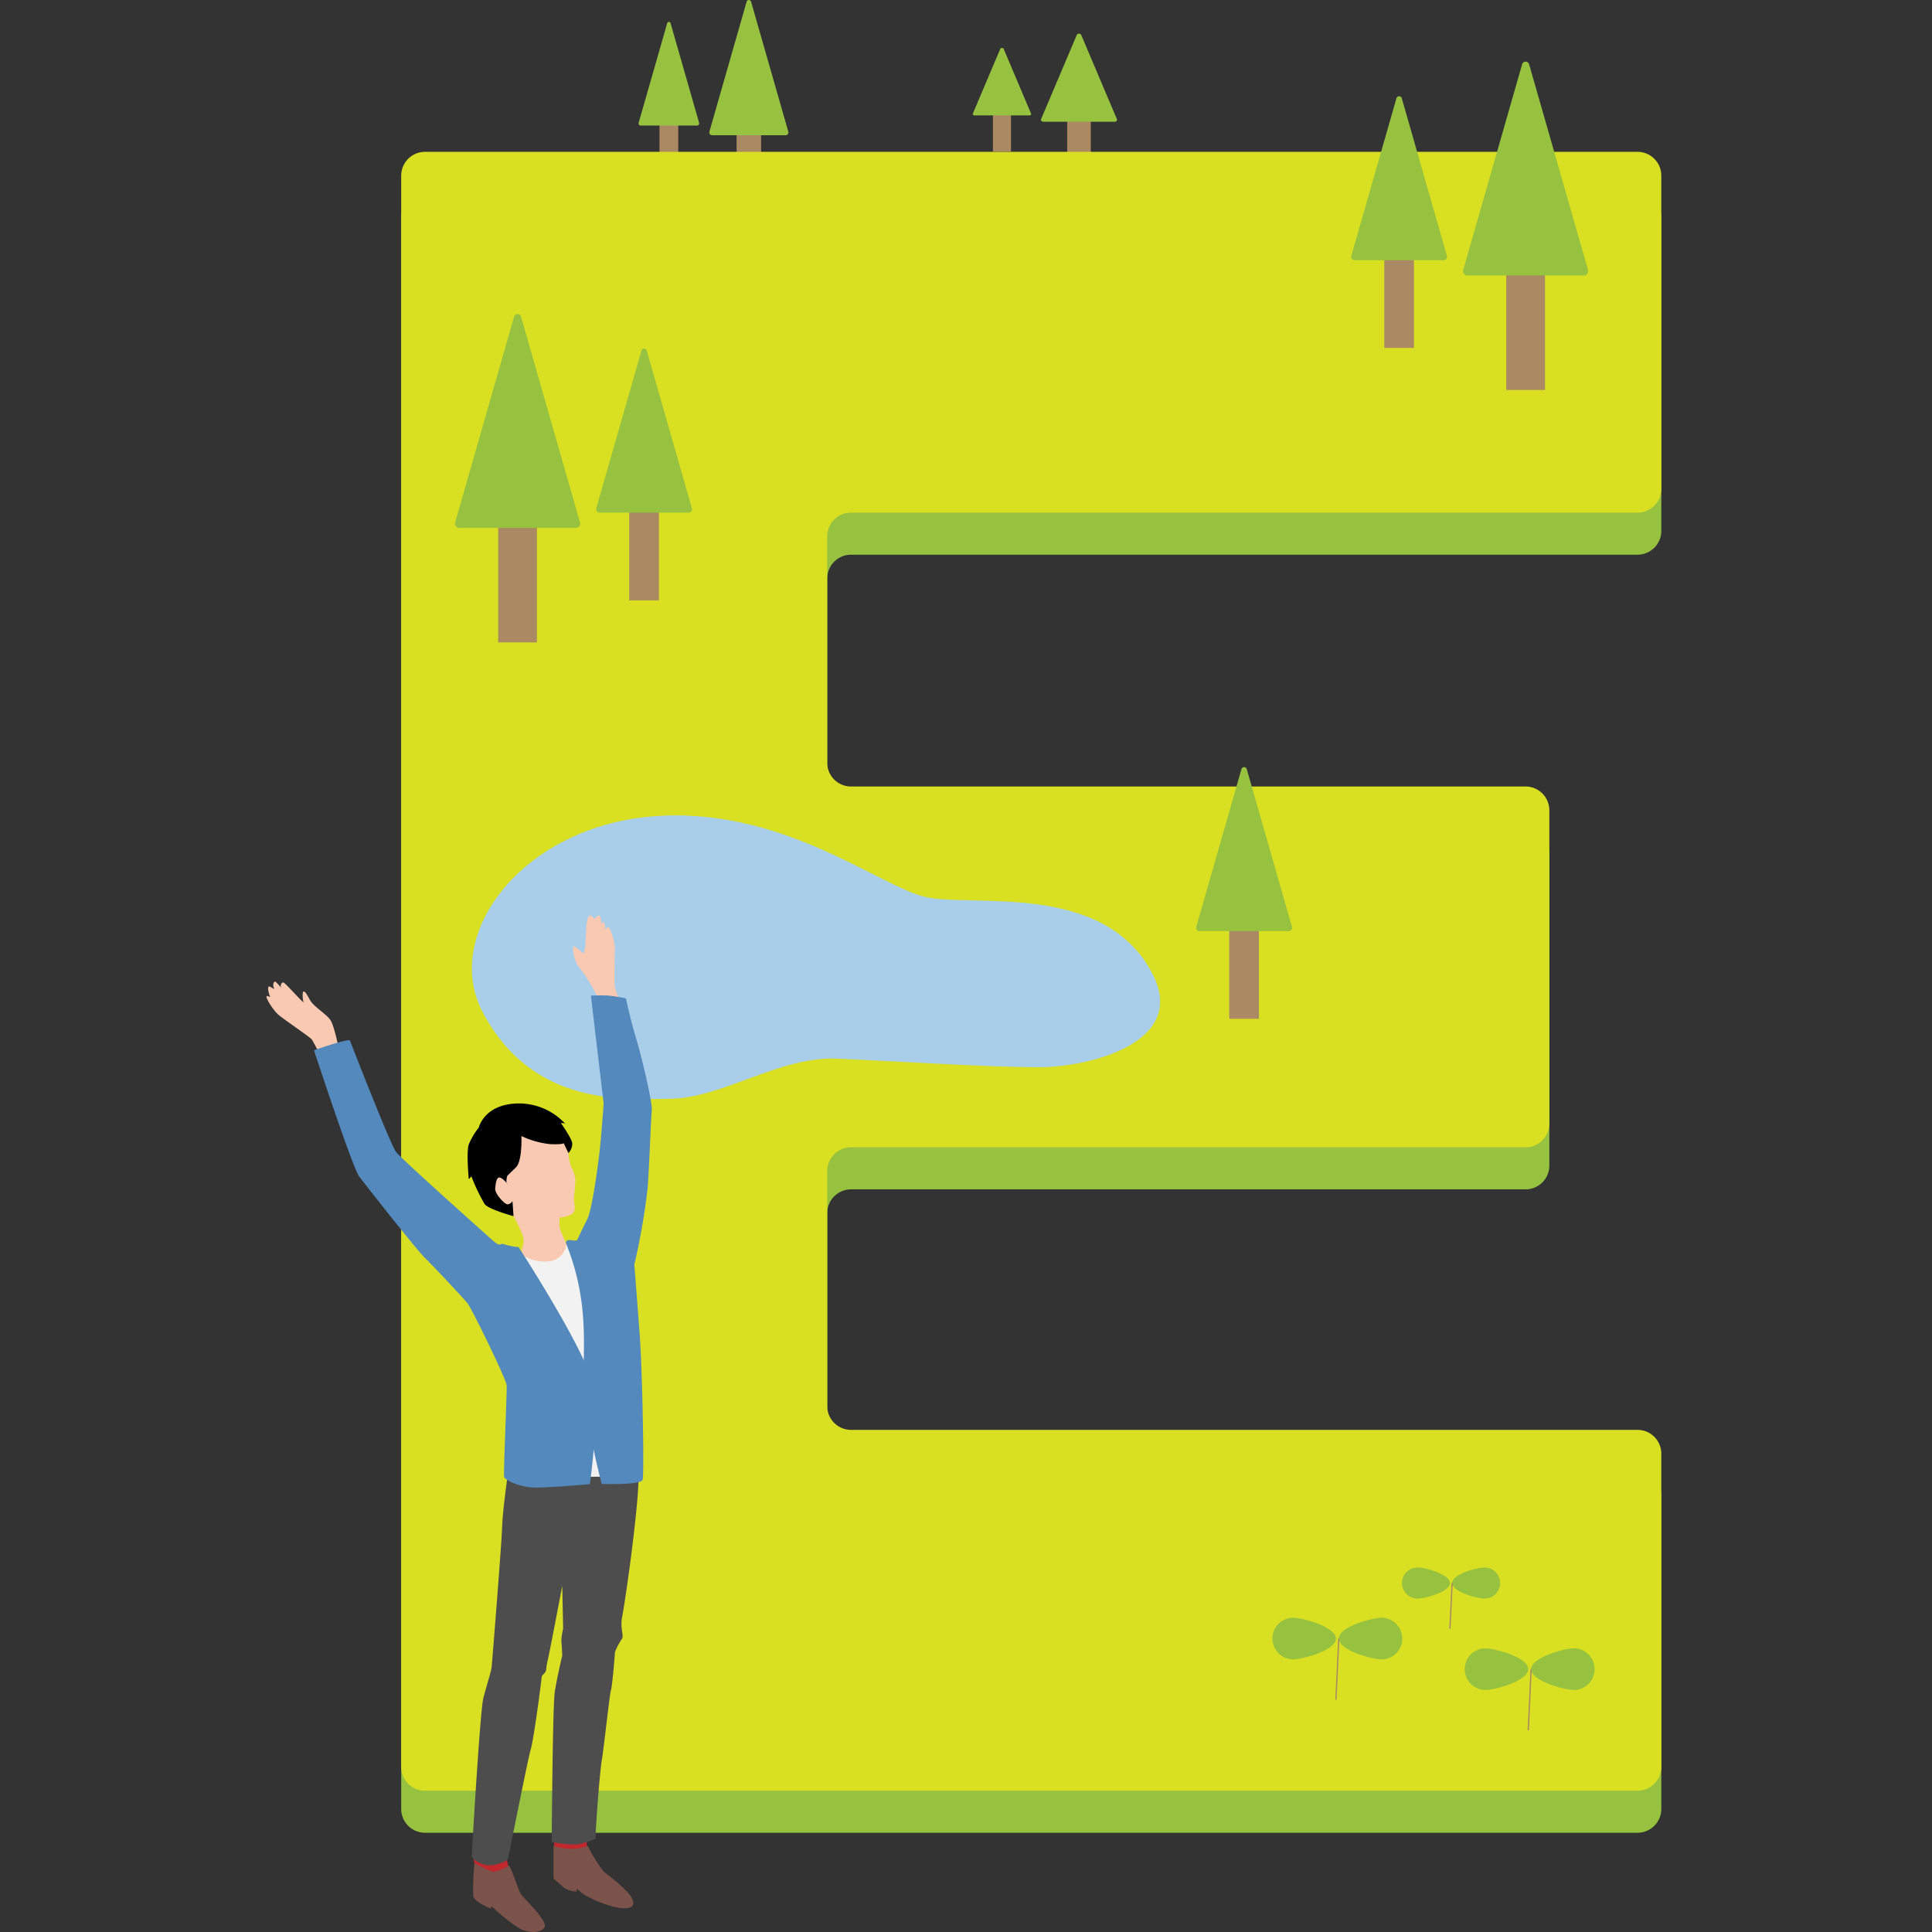<svg xmlns="http://www.w3.org/2000/svg" xmlns:xlink="http://www.w3.org/1999/xlink" width="348" height="348" viewBox="0 0 348 348">
  <rect x="0" y="0" width="348" height="348" fill="#333333" stroke="none"/>
  <defs>
    <clipPath id="clip-path">
      <rect id="長方形_1204" data-name="長方形 1204" width="251.242" height="348" fill="none"/>
    </clipPath>
  </defs>
  <g id="グループ_1873" data-name="グループ 1873" transform="translate(317 22108)">
    <rect id="長方形_1187" data-name="長方形 1187" width="348" height="348" transform="translate(-317 -22108)" fill="none"/>
    <g id="グループ_1872" data-name="グループ 1872" transform="translate(-269 -22108)">
      <g id="グループ_1871" data-name="グループ 1871" transform="translate(0 0)" clip-path="url(#clip-path)">
        <path id="パス_719" data-name="パス 719" d="M230.962,76.9H89.3a4.289,4.289,0,0,0-4.288,4.288V121.94a4.288,4.288,0,0,0,4.288,4.288H210.79a4.291,4.291,0,0,1,4.291,4.291v56.41a4.288,4.288,0,0,1-4.291,4.288H89.3a4.29,4.29,0,0,0-4.288,4.291v42.318a4.288,4.288,0,0,0,4.288,4.288H230.962a4.288,4.288,0,0,1,4.288,4.291V302.82a4.286,4.286,0,0,1-4.288,4.288H12.562a4.286,4.286,0,0,1-4.288-4.288V16.2a4.288,4.288,0,0,1,4.288-4.288h218.4A4.288,4.288,0,0,1,235.25,16.2V72.609a4.288,4.288,0,0,1-4.288,4.288" transform="translate(15.992 23.016)" fill="#97c240"/>
        <rect id="長方形_1195" data-name="長方形 1195" width="4.414" height="15.353" transform="translate(84.68 22.04)" fill="#aa8963"/>
        <path id="パス_720" data-name="パス 720" d="M34.728.349l6.681,23.325a.508.508,0,0,1-.411.683H27.633a.51.51,0,0,1-.411-.683L33.9.349a.418.418,0,0,1,.824,0" transform="translate(52.571 -0.001)" fill="#97c240"/>
        <rect id="長方形_1196" data-name="長方形 1196" width="3.382" height="11.767" transform="translate(70.79 20.838)" fill="#aa8963"/>
        <path id="パス_721" data-name="パス 721" d="M28.623,1.614,33.744,19.49a.39.39,0,0,1-.317.522H23.186a.39.39,0,0,1-.314-.522L27.993,1.614a.319.319,0,0,1,.631,0" transform="translate(44.173 2.601)" fill="#97c240"/>
        <rect id="長方形_1197" data-name="長方形 1197" width="4.253" height="10.001" transform="translate(144.229 20.416)" fill="#aa8963"/>
        <path id="パス_722" data-name="パス 722" d="M54.817,2.295l6.438,15.192c.091.22-.111.446-.4.446H47.983c-.287,0-.49-.226-.4-.446L54.022,2.295a.46.46,0,0,1,.795,0" transform="translate(91.934 3.993)" fill="#97c240"/>
        <rect id="長方形_1198" data-name="長方形 1198" width="3.258" height="7.664" transform="translate(130.849 19.632)" fill="#aa8963"/>
        <path id="パス_723" data-name="パス 723" d="M48.936,3.118l4.933,11.643c.07.167-.085.34-.305.34H43.7c-.22,0-.375-.173-.305-.34L48.329,3.118a.35.35,0,0,1,.607,0" transform="translate(83.845 5.686)" fill="#97c240"/>
        <path id="パス_724" data-name="パス 724" d="M230.962,74.314H89.3A4.289,4.289,0,0,0,85.009,78.6v40.755a4.288,4.288,0,0,0,4.288,4.288H210.79a4.291,4.291,0,0,1,4.291,4.291v56.41a4.288,4.288,0,0,1-4.291,4.288H89.3a4.29,4.29,0,0,0-4.288,4.291v42.318A4.288,4.288,0,0,0,89.3,239.53H230.962a4.288,4.288,0,0,1,4.288,4.291v56.416a4.286,4.286,0,0,1-4.288,4.288H12.562a4.286,4.286,0,0,1-4.288-4.288V13.613a4.288,4.288,0,0,1,4.288-4.288h218.4a4.288,4.288,0,0,1,4.288,4.288V70.026a4.288,4.288,0,0,1-4.288,4.288" transform="translate(15.992 18.024)" fill="#d9e021"/>
        <path id="パス_725" data-name="パス 725" d="M14.513,85.422C7.266,71.535,21.5,52.369,44.8,50.283S85.81,62.742,94.178,64.742,126.468,61.786,135.2,78.6c6.479,12.479-11.52,16.82-20.275,16.832-9.253.012-26.041-1.085-36.508-1.543s-20.759,7.224-30.332,7.235c-7.4.009-24.463,1.748-33.572-15.7" transform="translate(24.383 96.796)" fill="#a9ceea"/>
        <rect id="長方形_1199" data-name="長方形 1199" width="6.98" height="24.284" transform="translate(223.313 45.964)" fill="#aa8963"/>
        <path id="パス_726" data-name="パス 726" d="M85.4,4.337,95.973,41.23a.809.809,0,0,1-.651,1.082H74.182a.808.808,0,0,1-.651-1.082L84.1,4.337a.66.66,0,0,1,1.3,0" transform="translate(142.051 7.312)" fill="#97c240"/>
        <rect id="長方形_1200" data-name="長方形 1200" width="5.35" height="18.612" transform="translate(201.34 44.06)" fill="#aa8963"/>
        <path id="パス_727" data-name="パス 727" d="M75.747,6.338l8.1,28.273a.62.62,0,0,1-.5.83h-16.2a.618.618,0,0,1-.5-.83l8.1-28.273a.505.505,0,0,1,1,0" transform="translate(128.767 11.429)" fill="#97c240"/>
        <rect id="長方形_1201" data-name="長方形 1201" width="5.35" height="18.612" transform="translate(173.419 164.899)" fill="#aa8963"/>
        <path id="パス_728" data-name="パス 728" d="M66.227,47.54l8.1,28.273a.62.62,0,0,1-.5.83h-16.2a.618.618,0,0,1-.5-.83l8.1-28.273a.505.505,0,0,1,1,0" transform="translate(110.366 91.067)" fill="#97c240"/>
        <rect id="長方形_1202" data-name="長方形 1202" width="6.98" height="24.284" transform="translate(41.737 91.429)" fill="#aa8963"/>
        <path id="パス_729" data-name="パス 729" d="M22.189,19.839,11.619,56.732a.809.809,0,0,0,.651,1.082H33.41a.808.808,0,0,0,.651-1.082L23.491,19.839a.66.66,0,0,0-1.3,0" transform="translate(22.387 37.275)" fill="#97c240"/>
        <rect id="長方形_1203" data-name="長方形 1203" width="5.35" height="18.612" transform="translate(65.341 89.525)" fill="#aa8963"/>
        <path id="パス_730" data-name="パス 730" d="M28.378,21.84l-8.1,28.273a.62.62,0,0,0,.5.83h16.2a.618.618,0,0,0,.5-.83l-8.1-28.273a.505.505,0,0,0-1,0" transform="translate(39.139 41.392)" fill="#97c240"/>
        <path id="パス_731" data-name="パス 731" d="M73.239,103.106c0,2.071-5.833,3.751-7.837,3.751a3.753,3.753,0,0,1,0-7.5c2,0,7.837,1.681,7.837,3.751" transform="translate(119.396 192.038)" fill="#97c240"/>
        <path id="パス_732" data-name="パス 732" d="M65.856,103.106c0,2.071,5.833,3.751,7.837,3.751a3.753,3.753,0,0,0,0-7.5c-2,0-7.837,1.681-7.837,3.751" transform="translate(127.29 192.038)" fill="#97c240"/>
        <line id="線_19" data-name="線 19" y1="11.022" x2="0.513" transform="translate(192.635 295.143)" fill="none" stroke="#aa8963" stroke-miterlimit="10" stroke-width="0.228"/>
        <path id="パス_733" data-name="パス 733" d="M85.05,104.985c0,2.071-5.831,3.751-7.834,3.751a3.753,3.753,0,0,1,0-7.5c2,0,7.834,1.681,7.834,3.751" transform="translate(142.225 195.67)" fill="#97c240"/>
        <path id="パス_734" data-name="パス 734" d="M77.668,104.985c0,2.071,5.833,3.751,7.837,3.751a3.753,3.753,0,0,0,0-7.5c-2,0-7.837,1.681-7.837,3.751" transform="translate(150.12 195.67)" fill="#97c240"/>
        <line id="線_20" data-name="線 20" y1="11.022" x2="0.513" transform="translate(227.277 300.654)" fill="none" stroke="#aa8963" stroke-miterlimit="10" stroke-width="0.228"/>
        <path id="パス_735" data-name="パス 735" d="M78.327,99.07c0,1.546-4.352,2.8-5.851,2.8a2.8,2.8,0,0,1,0-5.6c1.5,0,5.851,1.255,5.851,2.8" transform="translate(134.847 186.073)" fill="#97c240"/>
        <path id="パス_736" data-name="パス 736" d="M72.816,99.07c0,1.546,4.352,2.8,5.851,2.8a2.8,2.8,0,0,0,0-5.6c-1.5,0-5.851,1.255-5.851,2.8" transform="translate(140.742 186.073)" fill="#97c240"/>
        <line id="線_21" data-name="線 21" y1="8.227" x2="0.381" transform="translate(213.175 285.143)" fill="none" stroke="#aa8963" stroke-miterlimit="10" stroke-width="0.228"/>
        <path id="パス_737" data-name="パス 737" d="M26.254,69.967a19.022,19.022,0,0,1,1.959,3.54,10.707,10.707,0,0,0,.5,2.546,5.389,5.389,0,0,1,.754,2.241c0,.757-.214,3-.261,3.493s.449,1.933-.164,2.569a4.8,4.8,0,0,1-2.4.757,9.771,9.771,0,0,0,0,1.9c.117.39,1.264,3.085,1.264,3.085l.836,3.863L23.8,96.034l-3.822-2.877-.153-2.4A3.471,3.471,0,0,0,20,88.414a26.053,26.053,0,0,0-1.675-3.54s-2.428-1.32-2.663-1.484-2.123-2.713-2.123-2.713l3.326-5.757,2.076-5.5Z" transform="translate(26.171 134.186)" fill="#f9c9b2"/>
        <path id="パス_738" data-name="パス 738" d="M14.376,72.1s.921-4.033,6.652-4.317a11.316,11.316,0,0,1,8.942,3.681,1,1,0,0,0-.8-.141s1.889,2.64,2.03,3.584a2.45,2.45,0,0,1-.683,1.792l-.862-1.78s-.012.273-2.417.179a15.6,15.6,0,0,1-5.191-1.464s.188,4.528-.991,5.66-1.557,1.51-1.557,1.51-.328,1.132,0,1.464-.607-.9-1.273-1.132-.8.988-.9,1.933,1.6,2.736,2.123,2.854.991-.543.991-.543l.188,2.689s-4.388-1.179-5.188-2.147a32.712,32.712,0,0,1-2.4-5.024l-.472.519s-.472-4.907,0-6.273A12.942,12.942,0,0,1,14.376,72.1" transform="translate(23.872 130.989)"/>
        <path id="パス_739" data-name="パス 739" d="M13.06,72.546s-.8-4.118-1.5-5.264-3.05-2.423-3.751-3.725S6.9,62.026,6.672,62.075s-.2,1.279,0,1.854S3.44,60.547,3.064,60.448s-.639.6-.408.927S1.862,60.4,1.586,60.3s-.525.548-.249,1.1-.721-.375-.927-.223c-.276.2.023,1.326.2,1.727s-.375-.164-.575,0c-.276.226,1.153,2.528,2.153,3.382s5.537,3.907,5.989,4.434A26.037,26.037,0,0,1,9.8,73.974Z" transform="translate(0 116.526)" fill="#f9c9b2"/>
        <path id="パス_740" data-name="パス 740" d="M27.545,72.395s-1.1-2.792-1.2-3.25,0-6.584,0-7.379a10.387,10.387,0,0,0-1.076-3.461c-.226-.114-.6.452-.6.452s-.15-1.317-.337-1.39-.414.375-.414.375-.038-1.428-.414-1.5-.754.639-.754.639a2.121,2.121,0,0,0-.833-.645c-.4-.106-.669,1.358-.669,1.584S21.02,61.8,21.02,61.8l-.3,1.317s-1.466-1.355-1.766-1.355-.076,2.557,1.012,3.871a27.477,27.477,0,0,1,3.22,5.226,18.61,18.61,0,0,0,.95,2.326Z" transform="translate(36.4 108.677)" fill="#f9c9b2"/>
        <path id="パス_741" data-name="パス 741" d="M23.656,113.218a28.488,28.488,0,0,0,0,2.93c.1.352-5.429.4-5.725-.276a14.743,14.743,0,0,1-.3-3.255l4.4.44Z" transform="translate(34.08 217.672)" fill="#c1272d"/>
        <path id="パス_742" data-name="パス 742" d="M18.64,113.859a29.04,29.04,0,0,0,.546,2.88c.164.326-5.188,1.39-5.6.783a15.094,15.094,0,0,1-.895-3.147L17.032,114Z" transform="translate(24.52 220.072)" fill="#c1272d"/>
        <path id="パス_743" data-name="パス 743" d="M42.646,90.6c0,6.212-2.528,23.445-2.95,25.448s.29,3.431,0,3.959a11.906,11.906,0,0,0-1.317,2.478c0,.452-.475,6.162-.713,6.839s-1.264,10.371-1.66,12.7-1.185,13.3-1.106,14.051a11.793,11.793,0,0,1-3.634,1.053,23.546,23.546,0,0,1-4.27-.452s.158-24.5.554-27.053,1.343-6.537,1.343-6.537-.079-1.953-.158-2.555a10.274,10.274,0,0,1,.317-2.252l-.158-7.743s-2.449,12.907-2.607,13.33a15.349,15.349,0,0,0-.317,1.927c-.079.449-.789.827-.789,1.2S23.835,137.815,23.2,140.07s-3.951,19.237-4.109,19.688-2.293,1.126-3.32,1.126-3.162-.9-3.162-1.727,1.5-26.152,2.056-28.331,1.422-4.883,1.5-5.561,1.815-22.392,1.895-25.249.95-9.016.95-9.016Z" transform="translate(24.381 175.114)" fill="#4d4d4d"/>
        <path id="パス_744" data-name="パス 744" d="M25.817,76.416a3.487,3.487,0,0,1-3.085,3.062A7.05,7.05,0,0,1,16.8,77.431l-2.2,7.115,5.611,32.062a21.906,21.906,0,0,0,5.314,1.628c2.012.158,9.6,0,9.6,0l-5.091-38.7Z" transform="translate(28.212 147.701)" fill="#f2f2f2"/>
        <path id="パス_745" data-name="パス 745" d="M39.764,101.14S52.754,121.095,53.455,127s-.839,16.846-.839,16.846-6.737.619-9.743.619-5.549-1.384-5.7-1.909.528-15.48.452-16.532-6.259-13.752-7.036-14.729-6.634-7.212-7.76-8.265-10.593-12.993-11.8-14.647S2.916,65.7,2.916,65.7s5.558-1.956,6.461-1.8c0,0,7.288,18.785,8.341,20.137s17.494,16,17.494,16c1.584,1.279,1.059.252,1.959.616a11.577,11.577,0,0,0,2.593.5" transform="translate(5.636 123.478)" fill="#5389bc"/>
        <path id="パス_746" data-name="パス 746" d="M22.877,61.171s1.953-.085,3.156,0a30.868,30.868,0,0,1,3.156.493s.9,4.223,1.8,7.095S34,80.5,33.849,81.771,33.4,91.9,33.1,95.8a120.711,120.711,0,0,1-2.4,13.825s.551,6.916,1,13.078.8,24.659.5,25.662-7.364.78-7.364.78A115.256,115.256,0,0,1,21.7,132.386c-.6-6.268,1.367-14.805-3.232-26.428-.4-1.006.9-.739,1.153-.689a3.541,3.541,0,0,0,.751,0s1-2.153,1.854-3.807,2-10,2.3-13,.651-7.834.651-7.834Z" transform="translate(35.557 118.161)" fill="#5389bc"/>
        <path id="パス_747" data-name="パス 747" d="M23.794,113.36l.414.827a28.3,28.3,0,0,0,2.4,3.757c.751.751,6.311,4.508,5.259,6.162s-7.813-1.053-9.318-2.4l-.751-.639v.528a4.442,4.442,0,0,1-2.179-.6c-.677-.566-1.991-1.73-1.991-1.73v-5.9a9.706,9.706,0,0,0,3.217.551,7.243,7.243,0,0,0,2.945-.551" transform="translate(34.08 219.108)" fill="#7b534a"/>
        <path id="パス_748" data-name="パス 748" d="M19.165,114.837c.716,1.015,1.657,4.508,2.22,5.262s4.81,4.807,4.209,5.86-2.669,1.2-4.549.226a30.318,30.318,0,0,1-4.921-3.945l-.3.331s-2.857-1.082-3.082-2.211a42.994,42.994,0,0,1,.226-5.936s2.631,1.54,3.569,1.54a7.069,7.069,0,0,0,2.628-1.126" transform="translate(24.505 221.162)" fill="#7b534a"/>
      </g>
    </g>
  </g>
</svg>
